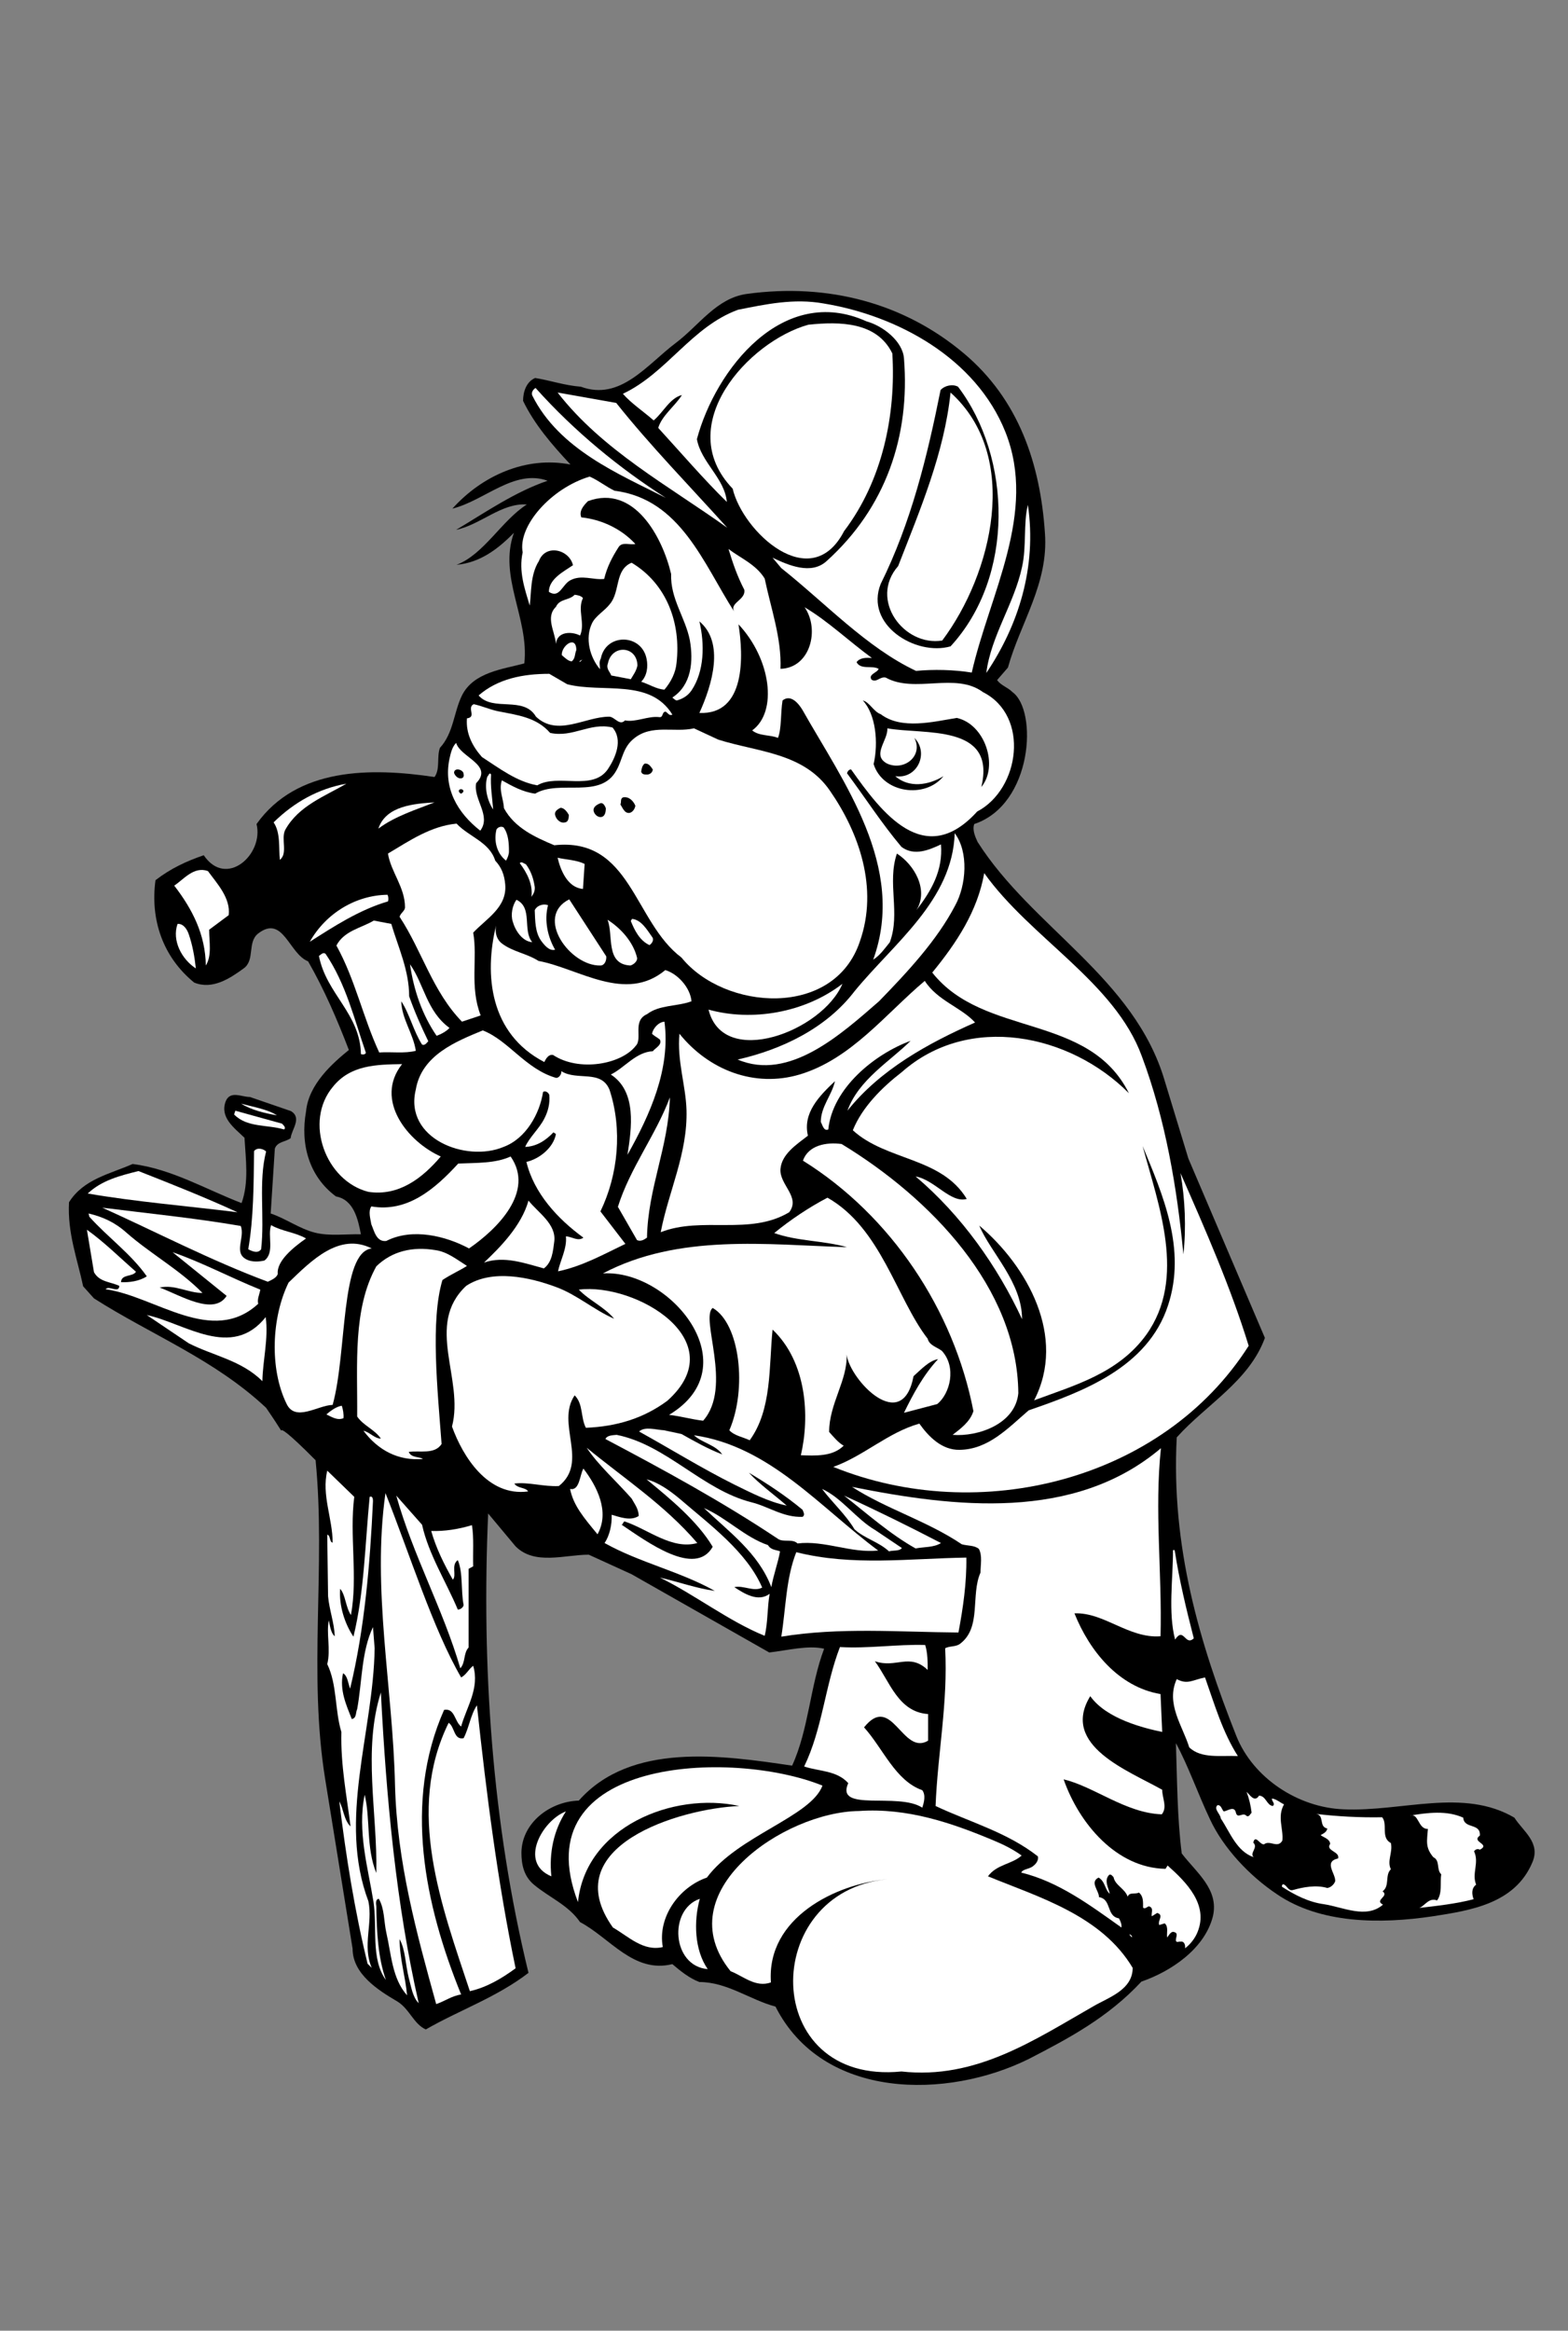 <?xml version="1.0" encoding="UTF-8" standalone="no"?>
<svg
   xmlns:dc="http://purl.org/dc/elements/1.1/"
   xmlns:cc="http://creativecommons.org/ns#"
   xmlns:rdf="http://www.w3.org/1999/02/22-rdf-syntax-ns#"
   xmlns:svg="http://www.w3.org/2000/svg"
   xmlns="http://www.w3.org/2000/svg"
   viewBox="0 0 502.667 746.667"
   height="746.667"
   width="502.667"
   xml:space="preserve"
   id="svg2"
   version="1.1"><rect x="0" y="0" width="502.667" height="746.667" fill="#808080" stroke="none"/><defs
     id="defs6" /><g
     transform="matrix(1.333,0,0,-1.333,0,746.667)"
     id="g10"><g
       transform="scale(0.1)"
       id="g12"><path
         id="path14"
         style="fill:#000000;fill-opacity:1;fill-rule:nonzero;stroke:none"
         d="m 2317,4753 c 134,-112 185,-268 196,-433 9,-121 -59,-215 -89,-323 l -26,-30 c 9,-13 25,-17 37,-29 61,-44 49,-270 -92,-317 -5,-14 2,-30 8,-43 131,-206 377,-326 450,-574 l 57,-187 184,-431 c -38,-104 -141,-160 -212,-239 -14,-262 55,-495 143,-717 40,-101 148,-173 259,-177 140,-6 287,52 410,-20 21,-33 64,-60 43,-108 -42,-99 -149,-115 -239,-129 -127,-19 -271,-18 -375,53 -66,44 -129,111 -161,180 -29,61 -52,128 -82,183 3,-87 3,-179 14,-265 35,-46 90,-86 75,-151 -20,-79 -102,-133 -172,-157 -80,-86 -174,-136 -271,-186 -196,-97 -495,-99 -609,126 -61,16 -116,59 -183,59 -24,9 -45,26 -65,43 -93,-23 -150,63 -222,101 -28,41 -74,59 -111,90 -24,20 -30,48 -30,77 1,72 69,123 138,125 125,141 344,109 513,84 40,87 43,191 77,281 -39,9 -88,-4 -132,-9 l -331,188 -103,47 c -58,0 -130,-26 -176,20 l -66,79 c -16,-366 9,-744 97,-1104 -77,-59 -165,-89 -247,-136 -29,13 -39,49 -68,67 -46,27 -108,66 -108,127 l -66,408 c -41,254 2,511 -23,766 -144,145 -36,5 -119,126 -125,117 -276,175 -414,263 l -26,29 c -14,66 -38,128 -34,202 35,56 99,68 153,92 94,-12 176,-61 262,-94 18,50 10,105 7,157 -25,24 -60,49 -45,88 11,26 38,10 58,10 l 99,-34 c 27,-17 1,-44 -1,-65 -12,-9 -32,-8 -38,-25 l -10,-156 c 36,-12 68,-36 106,-46 36,-9 76,-3 111,-4 -7,36 -17,83 -60,91 -65,48 -86,126 -72,204 6,66 65,117 103,148 -28,73 -59,145 -98,213 -46,18 -60,113 -120,67 -27,-21 -7,-64 -35,-84 -33,-24 -75,-52 -119,-34 -75,61 -106,151 -93,246 36,28 75,46 116,60 54,-80 145,2 127,75 97,136 274,136 428,113 14,19 5,48 13,70 33,36 33,85 53,126 28,56 98,63 150,77 12,108 -63,208 -25,314 -40,-41 -83,-72 -138,-77 66,25 108,106 169,145 -61,4 -110,-48 -170,-61 72,43 141,91 220,118 -80,29 -152,-48 -229,-67 71,79 177,127 284,106 -45,48 -87,97 -114,153 0,22 8,46 29,55 37,-6 71,-18 110,-21 95,-35 159,53 228,105 56,42 98,108 171,118 197,27 379,-23 521,-142" /><path
         id="path16"
         style="fill:#ffffff;fill-opacity:1;fill-rule:nonzero;stroke:none"
         d="m 2418,4563 c 77,-194 -38,-389 -81,-578 -43,7 -92,8 -134,4 -119,56 -218,163 -324,247 l -21,25 c 38,-18 93,-42 130,-8 142,128 201,300 186,487 -3,41 -50,78 -90,89 -201,91 -363,-115 -408,-283 10,-56 67,-94 72,-151 -57,56 -110,118 -165,178 9,30 40,52 57,79 -29,-7 -45,-42 -68,-61 -25,22 -54,41 -74,64 106,50 165,161 277,202 66,13 134,28 206,15 177,-29 366,-131 437,-309" /><path
         id="path18"
         style="fill:#ffffff;fill-opacity:1;fill-rule:nonzero;stroke:none"
         d="m 2146,4752 c 9,-148 -24,-306 -116,-427 -80,-155 -244,-1 -268,102 -146,152 38,354 182,394 76,8 165,7 202,-69" /><path
         id="path20"
         style="fill:#000000;fill-opacity:1;fill-rule:nonzero;stroke:none"
         d="m 2286,4048 c -84,-24 -207,52 -168,150 73,147 112,306 144,466 10,11 29,15 42,8 129,-170 137,-456 -18,-624" /><path
         id="path22"
         style="fill:#ffffff;fill-opacity:1;fill-rule:nonzero;stroke:none"
         d="m 1601,4405 c -112,57 -256,116 -321,246 -3,8 3,15 8,18 94,-105 202,-193 313,-264" /><path
         id="path24"
         style="fill:#ffffff;fill-opacity:1;fill-rule:nonzero;stroke:none"
         d="m 1482,4633 c 82,-103 177,-200 267,-300 -141,101 -300,186 -408,325 l 141,-25" /><path
         id="path26"
         style="fill:#ffffff;fill-opacity:1;fill-rule:nonzero;stroke:none"
         d="m 2266,4062 c -92,-15 -177,98 -106,179 53,136 111,272 126,417 170,-153 100,-436 -20,-596" /><path
         id="path28"
         style="fill:#ffffff;fill-opacity:1;fill-rule:nonzero;stroke:none"
         d="m 1478,4422 c 159,-20 214,-176 288,-291 -13,22 28,28 24,53 -17,33 -27,62 -38,98 29,-22 66,-37 87,-71 15,-72 41,-144 38,-217 72,2 95,95 58,148 56,-33 107,-82 162,-122 -14,1 -29,1 -37,-10 10,-19 37,-7 53,-16 -2,-9 -26,-13 -17,-26 12,-8 20,8 34,5 70,-39 168,14 234,-35 113,-57 89,-233 -14,-287 -127,-140 -230,-2 -303,101 -5,1 -9,-5 -10,-9 44,-59 83,-120 131,-177 31,-23 67,-7 95,6 5,-63 -23,-111 -59,-158 30,49 -5,109 -47,136 -24,-71 9,-143 -17,-213 -12,-15 -24,-32 -40,-42 81,223 -73,428 -170,600 -9,15 -28,39 -48,23 -5,-30 -2,-67 -11,-90 -20,8 -45,4 -62,18 62,45 45,172 -33,255 12,-75 18,-218 -94,-213 31,68 61,169 0,220 13,-55 12,-120 -19,-166 -9,-13 -21,-20 -35,-24 -4,0 -7,4 -11,7 46,30 51,87 42,138 -11,55 -47,99 -45,159 -21,89 -89,216 -200,175 -11,-11 -22,-24 -16,-39 48,-5 96,-27 130,-64 -13,-3 -31,6 -40,-7 -16,-25 -28,-48 -35,-77 -27,-3 -54,11 -81,-3 -20,-10 -26,-45 -52,-28 0,31 36,49 58,64 -9,38 -66,52 -82,10 -21,-33 -18,-77 -22,-107 -12,40 -27,82 -17,128 -12,63 68,154 161,182 21,-9 39,-24 60,-34" /><path
         id="path30"
         style="fill:#ffffff;fill-opacity:1;fill-rule:nonzero;stroke:none"
         d="m 2472,4388 c 22,-150 -23,-290 -100,-404 11,89 67,166 86,255 11,49 3,106 14,149" /><path
         id="path32"
         style="fill:#ffffff;fill-opacity:1;fill-rule:nonzero;stroke:none"
         d="m 1627,4008 c -2,-23 -13,-45 -29,-64 -19,1 -37,13 -56,19 14,14 17,36 13,55 -12,61 -98,62 -110,1 -5,-9 -2,-16 -2,-26 -24,28 -37,74 -19,111 9,18 30,29 43,46 25,30 11,82 52,99 85,-51 119,-146 108,-241" /><path
         id="path34"
         style="fill:#ffffff;fill-opacity:1;fill-rule:nonzero;stroke:none"
         d="m 1402,4164 c -14,-28 6,-61 -7,-90 -19,10 -55,11 -58,-20 -2,29 -26,64 0,89 9,20 32,15 45,29 7,-1 15,-2 20,-8" /><path
         id="path36"
         style="fill:#ffffff;fill-opacity:1;fill-rule:nonzero;stroke:none"
         d="m 1386,4039 c -4,-9 -2,-20 -11,-27 -8,0 -17,9 -24,15 -1,23 35,49 35,12" /><path
         id="path38"
         style="fill:#ffffff;fill-opacity:1;fill-rule:nonzero;stroke:none"
         d="m 1533,4002 c -3,-14 -9,-21 -16,-33 l -47,9 c -3,9 -13,16 -8,29 9,46 70,43 71,-5" /><path
         id="path40"
         style="fill:#ffffff;fill-opacity:1;fill-rule:nonzero;stroke:none"
         d="m 1401,4015 c -4,0 -4,-5 -8,-4 2,2 4,5 8,4" /><path
         id="path42"
         style="fill:#ffffff;fill-opacity:1;fill-rule:nonzero;stroke:none"
         d="m 1364,3957 c 85,-22 199,15 253,-73 -7,-4 -11,4 -16,7 -10,0 -5,-15 -16,-13 -27,3 -56,-13 -82,-8 -13,-14 -25,9 -38,9 -58,0 -124,-49 -176,0 -30,51 -103,11 -138,51 46,40 106,52 170,52 l 43,-25" /><path
         id="path44"
         style="fill:#000000;fill-opacity:1;fill-rule:nonzero;stroke:none"
         d="m 2118,3885 c 50,-38 127,-18 183,-9 68,-15 101,-116 59,-166 37,153 -139,125 -226,141 2,-29 -39,-65 0,-85 41,-18 87,19 65,62 36,-36 7,-100 -46,-92 33,-29 80,-22 116,0 -44,-55 -146,-41 -168,29 12,52 5,120 -26,153 16,-4 26,-27 43,-33" /><path
         id="path46"
         style="fill:#ffffff;fill-opacity:1;fill-rule:nonzero;stroke:none"
         d="m 1198,3892 c 45,-9 92,-14 125,-52 55,-12 96,26 150,13 26,-30 7,-73 -11,-100 -37,-54 -120,-10 -170,-39 -50,9 -91,41 -133,68 -23,26 -39,57 -36,93 24,3 -1,25 16,34 20,-4 39,-13 59,-17" /><path
         id="path48"
         style="fill:#ffffff;fill-opacity:1;fill-rule:nonzero;stroke:none"
         d="m 1727,3824 c 94,-30 206,-31 269,-123 70,-101 117,-234 72,-362 -62,-186 -326,-166 -429,-39 -115,86 -121,290 -306,270 -45,19 -95,41 -121,89 -1,22 -13,44 -5,67 25,-14 50,-28 80,-32 59,35 158,-15 196,57 14,25 15,54 41,75 43,36 98,14 145,25 l 58,-27" /><path
         id="path50"
         style="fill:#ffffff;fill-opacity:1;fill-rule:nonzero;stroke:none"
         d="m 1145,3719 c -7,-39 37,-78 10,-114 -55,43 -89,102 -74,173 3,13 6,28 16,38 10,-35 91,-53 48,-97" /><path
         id="path52"
         style="fill:#000000;fill-opacity:1;fill-rule:nonzero;stroke:none"
         d="m 1570,3752 c -1,-7 -6,-11 -12,-12 -6,0 -14,-1 -16,7 1,6 2,14 8,19 10,2 15,-7 20,-14" /><path
         id="path54"
         style="fill:#000000;fill-opacity:1;fill-rule:nonzero;stroke:none"
         d="m 1115,3741 c 1,-4 0,-9 -5,-10 -8,-2 -16,6 -18,13 0,14 23,8 23,-3" /><path
         id="path56"
         style="fill:#ffffff;fill-opacity:1;fill-rule:nonzero;stroke:none"
         d="m 1181,3740 c -2,-28 3,-57 5,-84 -14,21 -22,53 -14,79 3,2 5,12 9,5" /><path
         id="path58"
         style="fill:#ffffff;fill-opacity:1;fill-rule:nonzero;stroke:none"
         d="m 833,3718 c -51,-30 -115,-53 -147,-111 -11,-21 7,-57 -13,-72 -3,30 2,65 -15,90 50,49 108,81 175,93" /><path
         id="path60"
         style="fill:#000000;fill-opacity:1;fill-rule:nonzero;stroke:none"
         d="m 1114,3702 c 2,-4 -3,-7 -5,-8 -2,0 -4,3 -5,4 -3,7 7,9 10,4" /><path
         id="path62"
         style="fill:#000000;fill-opacity:1;fill-rule:nonzero;stroke:none"
         d="m 1528,3665 c -1,-7 -6,-15 -13,-17 -13,-3 -18,13 -23,20 3,6 -1,13 6,17 14,3 25,-8 30,-20" /><path
         id="path64"
         style="fill:#ffffff;fill-opacity:1;fill-rule:nonzero;stroke:none"
         d="m 910,3610 c 18,55 87,60 135,63 -43,-17 -95,-33 -135,-63" /><path
         id="path66"
         style="fill:#000000;fill-opacity:1;fill-rule:nonzero;stroke:none"
         d="m 1457,3659 c 0,-9 -2,-19 -10,-21 -9,-2 -17,6 -19,13 -3,11 8,17 16,20 7,2 11,-7 13,-12" /><path
         id="path68"
         style="fill:#000000;fill-opacity:1;fill-rule:nonzero;stroke:none"
         d="m 1368,3643 c 0,-7 -1,-17 -9,-18 -12,-3 -22,8 -24,18 -2,9 7,14 13,17 9,0 16,-10 20,-17" /><path
         id="path70"
         style="fill:#ffffff;fill-opacity:1;fill-rule:nonzero;stroke:none"
         d="m 1191,3533 c 15,-16 22,-34 24,-57 5,-55 -45,-82 -77,-116 11,-61 -9,-130 18,-199 l -45,-15 c -71,73 -96,170 -150,252 2,9 13,14 13,23 0,48 -34,85 -41,129 52,31 103,66 165,72 30,-32 79,-44 93,-89" /><path
         id="path72"
         style="fill:#ffffff;fill-opacity:1;fill-rule:nonzero;stroke:none"
         d="m 1224,3555 c 0,-7 -3,-15 -7,-22 -22,17 -30,47 -23,75 4,6 11,8 17,5 12,-16 13,-39 13,-58" /><path
         id="path74"
         style="fill:#ffffff;fill-opacity:1;fill-rule:nonzero;stroke:none"
         d="m 2297,3425 c -44,-84 -114,-159 -183,-230 -91,-79 -216,-193 -340,-140 106,24 213,75 281,164 95,116 236,219 241,380 34,-45 28,-125 1,-174" /><path
         id="path76"
         style="fill:#ffffff;fill-opacity:1;fill-rule:nonzero;stroke:none"
         d="m 1406,3525 -4,-60 c -37,3 -54,45 -61,75 21,-5 45,-5 65,-15" /><path
         id="path78"
         style="fill:#ffffff;fill-opacity:1;fill-rule:nonzero;stroke:none"
         d="m 1286,3470 c 1,-10 -3,-17 -8,-24 4,29 -10,57 -28,81 4,5 10,-1 15,-3 12,-16 18,-34 21,-54" /><path
         id="path80"
         style="fill:#ffffff;fill-opacity:1;fill-rule:nonzero;stroke:none"
         d="m 550,3402 -47,-35 c 0,-29 7,-62 -8,-86 -1,74 -32,135 -76,192 23,15 47,47 81,35 22,-30 55,-65 50,-106" /><path
         id="path82"
         style="fill:#ffffff;fill-opacity:1;fill-rule:nonzero;stroke:none"
         d="m 2746,3063 c 57,-152 85,-318 100,-476 7,64 4,133 -7,195 60,-136 121,-275 164,-415 -207,-325 -649,-433 -999,-291 73,26 132,83 207,104 22,-31 54,-64 97,-63 69,1 116,52 166,95 128,44 286,102 335,252 45,136 -13,267 -61,383 38,-142 106,-317 9,-453 -67,-93 -173,-122 -270,-158 79,153 -17,323 -132,420 28,-66 103,-136 103,-225 -59,127 -146,250 -256,343 46,-8 84,-65 123,-54 -61,101 -193,91 -274,165 22,55 70,103 118,140 161,142 404,92 546,-51 -97,194 -349,133 -473,290 59,72 109,148 125,239 111,-156 314,-262 379,-440" /><path
         id="path84"
         style="fill:#ffffff;fill-opacity:1;fill-rule:nonzero;stroke:none"
         d="m 933,3435 c -69,-20 -133,-62 -188,-97 39,69 111,112 187,113 2,-5 3,-10 1,-16" /><path
         id="path86"
         style="fill:#ffffff;fill-opacity:1;fill-rule:nonzero;stroke:none"
         d="m 1458,3303 c 1,-10 -4,-22 -14,-22 -73,-2 -159,117 -75,159 l 89,-137" /><path
         id="path88"
         style="fill:#ffffff;fill-opacity:1;fill-rule:nonzero;stroke:none"
         d="m 1280,3337 c -24,2 -41,28 -47,50 -5,16 -1,38 9,52 40,-19 14,-73 38,-102" /><path
         id="path90"
         style="fill:#ffffff;fill-opacity:1;fill-rule:nonzero;stroke:none"
         d="m 1318,3426 c -10,-38 0,-78 17,-107 -14,-4 -26,11 -34,22 -14,20 -14,47 -15,73 6,12 21,16 32,12" /><path
         id="path92"
         style="fill:#ffffff;fill-opacity:1;fill-rule:nonzero;stroke:none"
         d="m 1568,3350 c 6,-7 0,-16 -6,-20 -24,11 -36,36 -45,58 l 3,5 c 22,-2 36,-26 48,-43" /><path
         id="path94"
         style="fill:#ffffff;fill-opacity:1;fill-rule:nonzero;stroke:none"
         d="m 1532,3300 c 2,-8 -8,-17 -16,-19 -61,3 -40,73 -55,110 33,-21 62,-54 71,-91" /><path
         id="path96"
         style="fill:#ffffff;fill-opacity:1;fill-rule:nonzero;stroke:none"
         d="m 941,3381 c 17,-57 43,-112 43,-174 13,-37 29,-73 46,-108 -4,-4 -8,-11 -15,-8 -21,33 -30,74 -50,104 1,-42 29,-78 35,-119 -27,-7 -58,-2 -88,-4 -39,84 -58,176 -103,257 19,36 60,42 90,60 l 42,-8" /><path
         id="path98"
         style="fill:#ffffff;fill-opacity:1;fill-rule:nonzero;stroke:none"
         d="m 454,3356 c 9,-26 14,-54 17,-82 -34,22 -58,67 -44,107 14,1 23,-13 27,-25" /><path
         id="path100"
         style="fill:#ffffff;fill-opacity:1;fill-rule:nonzero;stroke:none"
         d="m 1193,3377 c -3,-17 1,-33 14,-43 26,-20 60,-24 88,-42 97,-18 209,-102 305,-22 30,-9 60,-42 63,-75 -35,-13 -77,-8 -107,-31 -36,-16 -10,-59 -27,-76 -35,-45 -137,-63 -199,-22 -11,2 -17,-9 -21,-17 -131,68 -145,209 -116,328" /><path
         id="path102"
         style="fill:#ffffff;fill-opacity:1;fill-rule:nonzero;stroke:none"
         d="m 783,3309 c 49,-72 69,-157 97,-238 -3,-5 -8,-4 -12,-3 -2,98 -83,144 -101,236 5,3 10,10 16,5" /><path
         id="path104"
         style="fill:#ffffff;fill-opacity:1;fill-rule:nonzero;stroke:none"
         d="m 1081,3131 c -7,-8 -20,-15 -31,-19 -35,51 -55,110 -64,172 34,-48 40,-113 95,-153" /><path
         id="path106"
         style="fill:#ffffff;fill-opacity:1;fill-rule:nonzero;stroke:none"
         d="m 2345,3144 c -113,-50 -228,-113 -307,-212 27,75 103,119 152,168 -87,-32 -188,-114 -198,-213 -11,-5 -14,11 -18,18 0,37 27,65 34,98 -37,-35 -78,-76 -65,-131 -27,-21 -63,-44 -66,-80 -3,-38 49,-67 21,-104 -95,-57 -210,-9 -309,-48 19,99 65,189 62,294 -2,60 -23,118 -17,183 71,-88 181,-130 289,-98 124,37 207,146 301,225 31,-48 87,-63 121,-100" /><path
         id="path108"
         style="fill:#ffffff;fill-opacity:1;fill-rule:nonzero;stroke:none"
         d="m 2026,3237 c -48,-114 -287,-205 -322,-62 104,-29 231,-8 322,62" /><path
         id="path110"
         style="fill:#ffffff;fill-opacity:1;fill-rule:nonzero;stroke:none"
         d="m 1598,3146 c 15,-114 -35,-224 -89,-320 10,64 23,152 -40,193 33,16 60,54 101,56 6,8 23,15 17,28 -6,5 -13,8 -19,14 3,14 16,28 30,29" /><path
         id="path112"
         style="fill:#ffffff;fill-opacity:1;fill-rule:nonzero;stroke:none"
         d="m 1337,3011 c 7,-1 14,9 13,16 38,-24 96,5 116,-45 31,-95 21,-203 -22,-292 l 60,-78 c -52,-25 -104,-54 -162,-66 5,25 22,55 19,84 13,0 29,-13 42,-3 -62,45 -119,107 -137,182 31,7 65,34 71,67 l -6,4 c -19,-20 -41,-34 -68,-35 10,23 34,44 46,68 9,17 14,37 12,57 -2,6 -10,11 -15,7 -8,-52 -41,-112 -95,-132 -90,-38 -240,20 -211,138 14,83 98,116 161,142 62,-24 103,-93 176,-114" /><path
         id="path114"
         style="fill:#ffffff;fill-opacity:1;fill-rule:nonzero;stroke:none"
         d="m 967,3044 c -68,-86 14,-187 93,-222 -44,-52 -101,-96 -174,-85 -103,26 -156,169 -85,253 42,52 104,53 166,54" /><path
         id="path116"
         style="fill:#ffffff;fill-opacity:1;fill-rule:nonzero;stroke:none"
         d="m 1611,2964 c -3,-119 -53,-218 -55,-337 -7,-5 -15,-10 -24,-6 l -46,80 c 29,93 92,174 125,263" /><path
         id="path118"
         style="fill:#ffffff;fill-opacity:1;fill-rule:nonzero;stroke:none"
         d="m 666,2921 c -30,5 -62,13 -86,28 29,-8 62,-13 86,-28" /><path
         id="path120"
         style="fill:#ffffff;fill-opacity:1;fill-rule:nonzero;stroke:none"
         d="m 678,2901 c 3,-3 11,-10 5,-14 -40,12 -89,4 -120,36 l 3,9 112,-31" /><path
         id="path122"
         style="fill:#ffffff;fill-opacity:1;fill-rule:nonzero;stroke:none"
         d="m 2024,2852 c 214,-130 423,-346 425,-599 -7,-74 -97,-105 -158,-100 18,14 42,31 50,57 -47,243 -198,470 -410,602 13,37 56,45 93,40" /><path
         id="path124"
         style="fill:#ffffff;fill-opacity:1;fill-rule:nonzero;stroke:none"
         d="m 640,2834 c -19,-73 -3,-157 -12,-235 -8,-11 -21,-5 -31,0 13,75 13,154 14,236 8,10 23,5 29,-1" /><path
         id="path126"
         style="fill:#ffffff;fill-opacity:1;fill-rule:nonzero;stroke:none"
         d="m 1128,2601 c -56,30 -136,50 -199,18 -24,-3 -29,24 -36,40 -2,13 -8,31 0,43 87,-15 153,42 209,103 44,2 89,0 126,17 59,-85 -33,-175 -100,-221" /><path
         id="path128"
         style="fill:#ffffff;fill-opacity:1;fill-rule:nonzero;stroke:none"
         d="m 571,2688 c -120,15 -244,25 -360,45 34,32 78,43 122,54 79,-31 162,-64 238,-99" /><path
         id="path130"
         style="fill:#ffffff;fill-opacity:1;fill-rule:nonzero;stroke:none"
         d="m 1990,2723 c 129,-73 166,-242 241,-339 4,-16 22,-20 34,-29 36,-39 20,-103 -11,-128 l -80,-21 c 22,45 46,90 82,129 -22,-4 -41,-25 -59,-41 -27,-142 -153,-9 -161,52 3,-61 -42,-118 -42,-186 10,-11 22,-26 35,-33 -27,-27 -69,-24 -103,-23 22,94 14,224 -68,302 -9,-88 -1,-192 -55,-266 -17,8 -37,11 -49,24 43,99 26,256 -40,294 -31,-24 49,-190 -23,-271 -27,3 -54,11 -82,14 195,117 3,350 -159,340 182,96 395,69 587,63 -55,16 -119,14 -175,34 39,32 84,62 128,85" /><path
         id="path132"
         style="fill:#ffffff;fill-opacity:1;fill-rule:nonzero;stroke:none"
         d="m 1333,2618 c -3,-23 -5,-50 -25,-65 -45,12 -95,31 -144,14 38,36 90,88 107,149 23,-29 67,-56 62,-98" /><path
         id="path134"
         style="fill:#ffffff;fill-opacity:1;fill-rule:nonzero;stroke:none"
         d="m 579,2655 c 11,-28 -19,-65 15,-81 12,-6 30,-5 42,-2 25,19 7,59 16,85 26,-15 58,-17 84,-32 -30,-21 -71,-54 -68,-85 -2,-9 -15,-15 -24,-19 -137,51 -269,120 -398,178 111,-14 223,-25 333,-44" /><path
         id="path136"
         style="fill:#ffffff;fill-opacity:1;fill-rule:nonzero;stroke:none"
         d="m 304,2639 c 58,-51 128,-89 183,-145 -35,0 -67,21 -103,13 49,-18 130,-69 161,-20 l -130,105 c 72,-25 139,-61 211,-90 -2,-12 -8,-23 -5,-34 -111,-102 -247,18 -367,35 8,10 32,-11 33,8 -21,10 -48,9 -61,33 l -17,102 c 42,-30 79,-67 118,-101 -8,-13 -35,-5 -36,-25 19,-1 44,2 62,14 -38,54 -94,94 -138,143 l -2,8 c 34,-8 63,-21 91,-46" /><path
         id="path138"
         style="fill:#ffffff;fill-opacity:1;fill-rule:nonzero;stroke:none"
         d="m 894,2601 c -76,-9 -59,-250 -94,-376 -36,-1 -90,-42 -111,3 -41,84 -36,207 5,291 55,53 122,121 200,82" /><path
         id="path140"
         style="fill:#ffffff;fill-opacity:1;fill-rule:nonzero;stroke:none"
         d="m 1123,2559 c -17,-11 -40,-21 -59,-34 -29,-97 -12,-262 -2,-394 -17,-26 -53,-15 -79,-19 6,-15 27,-11 34,-17 -59,-5 -108,21 -143,68 16,-4 27,-19 42,-19 -15,22 -42,31 -57,53 1,126 -11,258 46,361 38,37 88,48 142,39 29,-4 52,-23 76,-38" /><path
         id="path142"
         style="fill:#ffffff;fill-opacity:1;fill-rule:nonzero;stroke:none"
         d="m 1338,2508 c 49,-18 91,-55 139,-76 -23,28 -60,44 -85,70 137,17 374,-123 213,-267 -58,-43 -123,-62 -196,-65 -13,25 -6,57 -27,78 -46,-68 35,-160 -38,-218 -37,-2 -72,10 -107,6 7,-12 28,-9 33,-19 -97,-13 -157,84 -183,156 30,114 -66,244 34,338 62,41 153,21 217,-3" /><path
         id="path144"
         style="fill:#ffffff;fill-opacity:1;fill-rule:nonzero;stroke:none"
         d="m 639,2436 c 7,-52 -7,-103 -8,-154 -50,50 -118,61 -177,91 l -101,68 c 92,-20 204,-108 286,-5" /><path
         id="path146"
         style="fill:#ffffff;fill-opacity:1;fill-rule:nonzero;stroke:none"
         d="m 826,2193 c -15,-6 -28,3 -41,9 10,9 24,19 37,21 3,-9 5,-21 4,-30" /><path
         id="path148"
         style="fill:#ffffff;fill-opacity:1;fill-rule:nonzero;stroke:none"
         d="m 1639,2155 c 32,-18 64,-36 98,-49 -16,23 -49,28 -68,46 182,-26 304,-174 443,-277 -65,-7 -129,25 -194,17 -12,12 -34,2 -47,11 -135,90 -275,166 -415,240 4,9 17,9 27,10 120,-24 206,-132 324,-162 41,-10 77,-37 123,-35 7,4 2,12 0,17 -41,34 -85,63 -129,89 26,-28 61,-53 91,-79 -44,9 -86,31 -127,51 -78,39 -152,85 -228,127 14,13 41,4 60,3 l 42,-9" /><path
         id="path150"
         style="fill:#ffffff;fill-opacity:1;fill-rule:nonzero;stroke:none"
         d="m 1677,1893 c -61,-17 -118,33 -175,52 -4,-2 -3,-6 -7,-8 61,-41 177,-127 219,-53 -37,62 -103,116 -159,162 28,-7 56,-27 80,-47 72,-62 161,-127 198,-213 -20,-11 -45,6 -67,1 23,-15 57,-37 85,-16 -6,-33 -4,-69 -12,-101 -88,36 -168,99 -252,140 44,-10 88,-26 132,-32 -84,47 -181,68 -265,115 12,18 18,44 17,68 18,-5 45,-16 65,-3 0,17 -10,29 -17,42 -36,41 -81,81 -108,122 90,-74 187,-137 266,-229" /><path
         id="path152"
         style="fill:#ffffff;fill-opacity:1;fill-rule:nonzero;stroke:none"
         d="m 2792,2121 c -16,-149 3,-300 -1,-452 -76,-6 -136,58 -207,55 36,-90 106,-177 207,-194 l 4,-91 c -43,9 -134,31 -173,86 -73,-119 94,-180 173,-225 0,-20 13,-42 -1,-59 -87,3 -163,67 -236,84 37,-106 127,-213 245,-215 l 5,8 c 45,-40 99,-94 72,-160 -6,-15 -17,-29 -30,-39 1,6 -1,18 -11,16 -4,1 -9,-3 -11,2 -1,8 7,18 -4,21 -8,3 -13,-8 -17,-13 -2,9 4,26 -6,34 l -13,-4 c -5,10 12,24 -5,29 l -13,-8 c -2,8 6,20 -7,24 -4,-1 -10,-8 -14,-3 0,14 1,27 -10,36 -9,-5 -23,2 -27,-10 -7,20 -30,27 -34,47 -3,3 -5,7 -10,6 -14,-13 -2,-32 1,-46 -12,10 -11,30 -27,39 -22,-11 1,-31 1,-47 31,-5 17,-46 48,-51 4,-7 7,-15 6,-22 -76,54 -151,110 -241,132 4,9 20,8 29,16 8,6 13,15 11,23 -74,58 -163,82 -246,121 5,127 30,248 23,379 10,6 26,3 36,11 52,39 25,117 49,171 0,18 5,41 -4,57 -11,9 -27,7 -41,11 -83,56 -182,85 -264,138 245,-49 534,-84 743,93" /><path
         id="path154"
         style="fill:#ffffff;fill-opacity:1;fill-rule:nonzero;stroke:none"
         d="m 1437,1914 c -33,40 -58,69 -66,109 23,-5 23,33 32,49 33,-43 64,-104 34,-158" /><path
         id="path156"
         style="fill:#ffffff;fill-opacity:1;fill-rule:nonzero;stroke:none"
         d="m 852,2004 c -12,-92 9,-192 -8,-284 -13,19 -13,49 -26,63 -3,-40 11,-84 32,-115 26,106 28,223 39,336 7,3 8,-5 8,-10 -7,-151 -20,-306 -55,-451 -5,13 -6,31 -17,37 -9,-40 8,-77 21,-110 12,2 9,16 13,24 12,66 10,138 38,197 l 4,-51 c -3,-202 -89,-411 -15,-608 11,-54 -15,-106 8,-160 l -10,10 c -31,127 -52,258 -68,390 10,-17 11,-45 27,-60 -9,73 -24,147 -22,227 -16,52 -10,114 -34,163 9,35 -3,76 4,105 2,-12 5,-31 14,-38 -1,32 -13,63 -16,96 l -2,148 c 8,-1 5,-18 13,-19 0,58 -27,114 -13,173 l 65,-63" /><path
         id="path158"
         style="fill:#ffffff;fill-opacity:1;fill-rule:nonzero;stroke:none"
         d="m 2105,1924 64,-43 c -6,-8 -21,-5 -31,-8 -25,23 -59,31 -83,53 -20,34 -53,64 -78,97 47,-21 83,-73 128,-99" /><path
         id="path160"
         style="fill:#ffffff;fill-opacity:1;fill-rule:nonzero;stroke:none"
         d="m 927,2013 c 59,-148 114,-326 182,-443 12,6 19,21 29,28 16,-54 -16,-99 -29,-146 -16,12 -15,45 -41,40 -98,-221 -47,-468 41,-684 -22,-3 -41,-17 -60,-23 -47,170 -94,340 -99,525 -5,235 -56,470 -23,703" /><path
         id="path162"
         style="fill:#ffffff;fill-opacity:1;fill-rule:nonzero;stroke:none"
         d="m 1015,1937 c 16,-72 58,-137 86,-204 6,0 13,5 14,11 -7,35 -1,77 -14,108 -17,-12 -2,-37 -12,-47 -21,37 -40,75 -52,117 32,-1 65,4 98,14 5,-31 2,-66 3,-99 l -11,-6 v -189 c -13,-14 -7,-36 -20,-50 -41,141 -114,272 -154,415 l 62,-70" /><path
         id="path164"
         style="fill:#ffffff;fill-opacity:1;fill-rule:nonzero;stroke:none"
         d="m 2263,1893 c -17,-11 -41,-9 -61,-13 -61,34 -116,83 -172,127 79,-36 156,-74 233,-114" /><path
         id="path166"
         style="fill:#ffffff;fill-opacity:1;fill-rule:nonzero;stroke:none"
         d="m 1847,1888 c 7,-12 19,-11 29,-15 -5,-28 -16,-57 -21,-86 -31,82 -102,133 -162,190 54,-23 98,-70 154,-89" /><path
         id="path168"
         style="fill:#ffffff;fill-opacity:1;fill-rule:nonzero;stroke:none"
         d="m 2825,1876 c 11,-72 28,-142 46,-212 -21,-20 -24,29 -45,-3 -17,66 -5,144 -5,215 h 4" /><path
         id="path170"
         style="fill:#ffffff;fill-opacity:1;fill-rule:nonzero;stroke:none"
         d="m 2324,1858 c 1,-60 -8,-122 -19,-180 -142,1 -286,13 -426,-10 11,68 11,140 36,203 135,-34 273,-15 409,-13" /><path
         id="path172"
         style="fill:#ffffff;fill-opacity:1;fill-rule:nonzero;stroke:none"
         d="m 2225,1648 c 6,-19 6,-41 6,-60 -44,42 -76,3 -127,21 36,-49 56,-122 128,-127 v -64 c -62,-37 -87,116 -154,32 46,-51 75,-128 140,-151 9,-12 4,-30 0,-42 -58,38 -210,-12 -178,59 -28,31 -71,28 -106,40 44,91 50,194 86,287 69,-4 137,7 205,5" /><path
         id="path174"
         style="fill:#ffffff;fill-opacity:1;fill-rule:nonzero;stroke:none"
         d="m 2898,1570 c 23,-65 42,-131 79,-189 -40,2 -88,-7 -117,21 -16,52 -57,105 -30,164 26,-14 38,-2 68,4" /><path
         id="path176"
         style="fill:#ffffff;fill-opacity:1;fill-rule:nonzero;stroke:none"
         d="m 916,1534 c 13,-256 37,-511 91,-747 -15,15 -18,40 -24,61 -8,32 -8,68 -22,93 0,-46 14,-90 18,-135 -36,40 -38,99 -50,151 -6,27 -4,57 -18,81 -8,-1 -7,-11 -6,-18 1,-61 4,-123 23,-177 -37,51 -20,126 -30,189 -13,81 -39,168 -21,256 14,-56 3,-127 28,-188 3,145 -33,295 11,434" /><path
         id="path178"
         style="fill:#ffffff;fill-opacity:1;fill-rule:nonzero;stroke:none"
         d="m 1147,1503 c 23,-214 50,-426 93,-632 -34,-25 -70,-46 -110,-55 -68,205 -155,434 -51,645 15,-10 12,-42 36,-37 13,25 17,57 32,79" /><path
         id="path180"
         style="fill:#ffffff;fill-opacity:1;fill-rule:nonzero;stroke:none"
         d="m 1978,1310 c -28,-75 -203,-120 -278,-221 -67,-23 -119,-95 -106,-167 -47,-11 -82,25 -120,47 -139,195 160,286 304,292 -160,35 -370,-51 -388,-231 -134,348 371,368 588,280" /><path
         id="path182"
         style="fill:#ffffff;fill-opacity:1;fill-rule:nonzero;stroke:none"
         d="m 3028,1286 c 17,-1 18,-23 33,-25 7,6 -3,11 -2,18 10,-1 20,-10 29,-14 -17,-30 -1,-59 -4,-87 -11,-20 -30,2 -44,-9 -10,-2 -21,25 -26,4 13,-12 -10,-25 1,-35 -41,14 -57,60 -79,93 -1,11 -18,23 -8,32 9,1 10,-10 15,-15 9,1 25,14 29,-2 4,-18 17,2 26,-9 6,-3 9,5 12,8 -2,17 -6,34 -12,50 7,-6 19,-27 30,-9" /><path
         id="path184"
         style="fill:#ffffff;fill-opacity:1;fill-rule:nonzero;stroke:none"
         d="m 2390,1178 c 24,-10 46,-21 67,-36 -23,-21 -60,-21 -81,-50 122,-50 273,-94 348,-220 0,-53 -58,-71 -94,-92 -142,-81 -283,-177 -462,-157 -341,-34 -342,433 -34,462 -123,-11 -291,-92 -280,-248 -37,-13 -66,15 -97,27 -154,190 128,383 309,385 117,8 224,-29 324,-71" /><path
         id="path186"
         style="fill:#ffffff;fill-opacity:1;fill-rule:nonzero;stroke:none"
         d="m 1361,1248 c -29,-45 -41,-99 -35,-156 -80,33 -21,135 35,156" /><path
         id="path188"
         style="fill:#ffffff;fill-opacity:1;fill-rule:nonzero;stroke:none"
         d="m 3519,1233 c 2,-28 42,-12 40,-43 -22,-16 27,-20 0,-34 -5,3 -11,1 -14,-4 13,-27 -6,-53 5,-80 -11,-8 -11,-22 -6,-35 -42,-11 -88,-16 -131,-21 13,4 23,26 43,18 13,17 7,42 10,63 -12,11 -2,33 -19,41 -20,24 -15,39 -13,68 -24,-1 -22,39 -43,32 42,7 88,13 128,-5" /><path
         id="path190"
         style="fill:#ffffff;fill-opacity:1;fill-rule:nonzero;stroke:none"
         d="m 3324,1234 c 14,-17 -4,-49 21,-62 5,-23 -10,-43 0,-63 -15,-14 -2,-40 -20,-53 17,-12 -21,-21 1,-32 -40,-35 -96,-6 -142,1 -37,5 -70,22 -101,42 0,3 0,5 3,6 9,-2 12,-17 23,-14 25,7 56,13 83,5 8,1 16,8 19,16 2,18 -29,47 7,55 5,17 -31,18 -19,35 -1,12 -15,15 -23,21 5,3 15,7 16,16 -21,4 -6,32 -27,35 51,-6 104,-9 159,-8" /><path
         id="path192"
         style="fill:#ffffff;fill-opacity:1;fill-rule:nonzero;stroke:none"
         d="m 1683,1038 c -15,-54 -13,-123 19,-169 -86,7 -95,143 -19,169" /><path
         id="path194"
         style="fill:#ffffff;fill-opacity:1;fill-rule:nonzero;stroke:none"
         d="m 2722,949 v -4 l -6,7 c 3,1 4,-2 6,-3" /></g></g></svg>